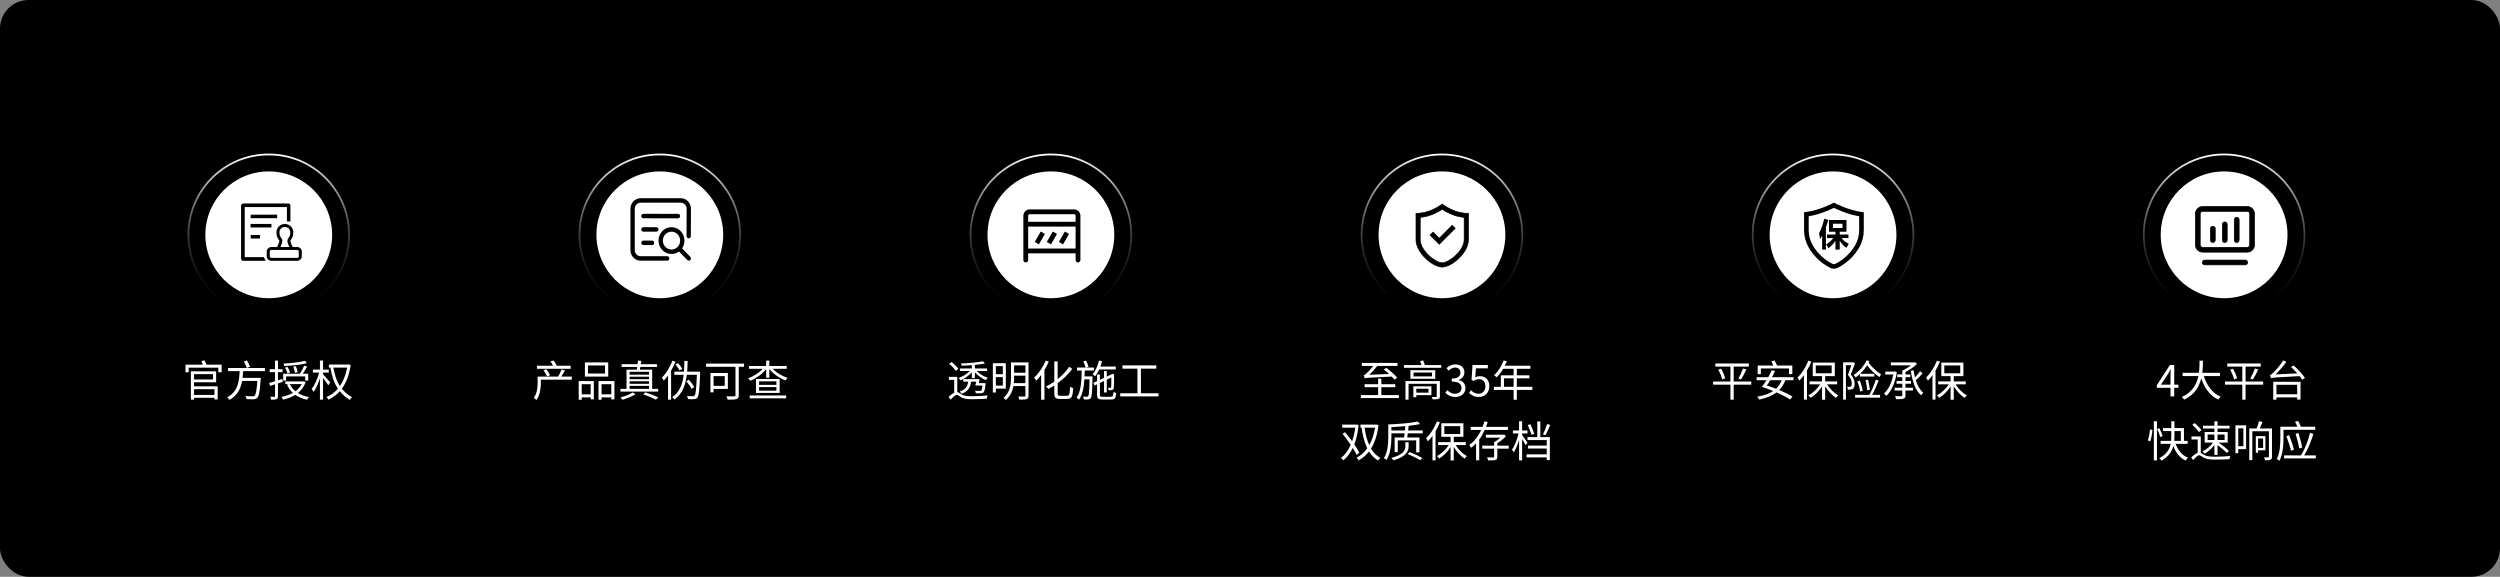 <svg width="1400" height="323" viewBox="0 0 1400 323" fill="none" xmlns="http://www.w3.org/2000/svg">
<rect x="0" y="0" width="1400" height="323" fill="#808080" stroke="none"/>
<rect width="1400" height="323" rx="16" fill="#D7000F" style="fill:#D7000F;fill:color(display-p3 0.843 0 0.059);fill-opacity:1;"/>
<path d="M120.096 217.944H108.672V221.16H120.096V217.944ZM119.28 209.52H108.672V212.496H119.28V209.52ZM108.672 214.056V216.36H121.896V223.704H120.096V222.768H108.672V223.824H106.896V207.96H121.032V214.056H108.672ZM115.584 204.216H124.104V208.464H122.256V205.896H105.648V208.464H103.896V204.216H113.568C113.352 203.568 113.064 202.8 112.752 202.2L114.528 201.792C114.936 202.536 115.344 203.496 115.584 204.216ZM148.368 207.816H136.176C136.104 209.064 136.008 210.336 135.84 211.608H146.04C146.04 211.608 146.016 212.208 145.968 212.472C145.512 219.216 145.032 221.808 144.096 222.744C143.52 223.344 142.968 223.512 142.032 223.584C141.192 223.632 139.632 223.608 138.024 223.488C137.976 222.96 137.736 222.24 137.4 221.76C139.104 221.904 140.784 221.928 141.408 221.928C141.96 221.928 142.272 221.88 142.536 221.664C143.256 221.04 143.712 218.736 144.12 213.336H135.576C134.808 217.56 133.008 221.52 128.496 223.92C128.208 223.44 127.656 222.816 127.2 222.48C133.32 219.432 133.944 213.288 134.208 207.816H127.728V206.064H138.216C137.904 205.104 137.208 203.568 136.584 202.464L138.288 201.792C138.936 202.92 139.68 204.36 140.016 205.344L138.36 206.064H148.368V207.816ZM170.784 202.056L171.888 203.376C168.648 204.264 163.44 204.744 159.192 204.984C159.144 204.576 158.928 203.976 158.76 203.616C162.912 203.352 168.048 202.848 170.784 202.056ZM166.704 208.392L165.192 208.8C165.072 207.888 164.688 206.448 164.232 205.392L165.672 205.056C166.128 206.112 166.584 207.528 166.704 208.392ZM162.456 208.584L161.016 209.112C160.8 208.272 160.2 206.904 159.6 205.896L160.968 205.44C161.616 206.4 162.24 207.72 162.456 208.584ZM160.224 210.792V213.144H158.592V209.28H168.12L167.976 209.232C168.768 208.032 169.8 206.112 170.352 204.744L172.008 205.296C171.264 206.616 170.376 208.152 169.56 209.28H172.608V213.12H170.928V210.792H160.224ZM158.352 213.816L155.664 214.728V221.76C155.664 222.768 155.424 223.224 154.848 223.512C154.272 223.8 153.384 223.872 151.848 223.848C151.8 223.416 151.56 222.696 151.344 222.192C152.376 222.216 153.312 222.216 153.576 222.192C153.864 222.192 154.008 222.12 154.008 221.76V215.232L151.224 216.144L150.768 214.44C151.656 214.176 152.784 213.84 154.008 213.48V208.392H151.008V206.736H154.008V201.936H155.664V206.736H158.232V208.392H155.664V212.952L158.136 212.184L158.352 213.816ZM168.96 215.088H162.288C163.032 216.672 164.088 218.016 165.48 219.12C166.92 218.04 168.12 216.72 168.96 215.088ZM170.112 213.504L171.168 213.96C170.256 216.552 168.768 218.544 166.824 220.104C168.576 221.16 170.664 221.904 173.04 222.336C172.656 222.72 172.2 223.392 171.96 223.872C169.392 223.32 167.208 222.408 165.384 221.112C163.32 222.408 160.944 223.248 158.448 223.8C158.304 223.344 157.944 222.624 157.632 222.24C159.912 221.808 162.12 221.112 164.04 220.032C162.624 218.76 161.52 217.2 160.704 215.4L161.736 215.088H159.792V213.576H169.8L170.112 213.504ZM184.944 214.152L183.84 215.76C183.288 214.872 181.944 213 180.912 211.68V223.824H179.16V211.848C178.224 214.824 176.904 217.752 175.584 219.504C175.368 218.976 174.888 218.208 174.528 217.752C176.208 215.736 177.888 211.968 178.704 208.656H175.2V206.976H179.16V201.912H180.912V206.976H184.104V208.656H180.912V209.64C181.68 210.408 184.368 213.456 184.944 214.152ZM194.424 205.848H186.672C187.44 210.12 188.544 213.432 190.32 216.192C192.216 213.48 193.656 210.024 194.424 205.848ZM195.264 204.048L196.368 204.408C195.576 210.048 193.824 214.416 191.424 217.68C192.888 219.504 194.736 221.04 197.136 222.504C196.68 222.84 196.128 223.44 195.864 223.968C193.56 222.48 191.736 220.896 190.272 219.096C188.448 221.184 186.288 222.744 183.936 223.824C183.72 223.368 183.216 222.672 182.832 222.336C185.184 221.376 187.368 219.816 189.192 217.656C187.104 214.536 185.88 210.768 185.016 205.848H184.176V204.12H194.952L195.264 204.048Z" fill="white" style="fill:white;fill-opacity:1;"/>
<circle cx="150.5" cy="131.5" r="35.5" fill="white" style="fill:white;fill-opacity:1;"/>
<g clip-path="url(#clip0_5003_14208)">
<path d="M145.631 133.582V131.604H140.322L140.455 132.971L140.322 133.582H145.631Z" fill="#D7000F" style="fill:#D7000F;fill:color(display-p3 0.843 0 0.059);fill-opacity:1;"/>
<path d="M147.544 143.982H137.052V115.942H160.669V123.951C161.244 123.951 162.064 124.09 162.632 124.09V115.056C162.632 114.501 162.064 113.943 161.496 113.943H136.149C135.574 113.943 135 114.501 135 115.056V144.925C135 145.49 135.571 146.054 136.139 146.054H148.826C148.255 145.347 148.188 144.537 147.76 143.979H147.544V143.982Z" fill="#D7000F" style="fill:#D7000F;fill:color(display-p3 0.843 0 0.059);fill-opacity:1;"/>
<path d="M166.264 138.317H163.91C163.282 137.122 162.641 135.628 162.641 134.861C162.641 134.575 162.738 134.436 163.027 134.061C163.541 133.387 164.245 132.46 164.245 130.026C164.245 127.493 162.13 125.431 159.527 125.431C156.924 125.431 154.809 127.493 154.809 130.026C154.809 132.463 155.546 133.43 156.034 134.071C156.313 134.436 156.413 134.575 156.413 134.861C156.413 135.628 155.772 137.119 155.144 138.317H152.109C150.602 138.317 149.373 139.406 149.373 140.744V143.63C149.373 144.968 150.602 146.057 152.109 146.057H166.261C167.768 146.057 168.996 144.968 168.996 143.63V140.744C169 139.406 167.771 138.317 166.264 138.317ZM159.53 127.088C161.194 127.088 162.548 128.406 162.548 130.03C162.548 131.879 162.087 132.507 161.679 133.061L161.655 133.094C161.323 133.533 160.948 134.027 160.948 134.864C160.948 135.9 161.552 137.351 162.024 138.321H157.053C157.518 137.348 158.112 135.897 158.112 134.864C158.112 134.027 157.737 133.529 157.395 133.081C156.96 132.517 156.509 131.929 156.509 130.03C156.509 128.406 157.863 127.088 159.53 127.088ZM167.303 143.63C167.303 144.048 166.828 144.4 166.264 144.4H152.113C151.552 144.4 151.077 144.048 151.077 143.63V140.744C151.077 140.326 151.552 139.974 152.113 139.974H166.264C166.825 139.974 167.303 140.326 167.303 140.744V143.63ZM140.322 125.395H152.006V127.373H140.322V125.395ZM155.211 120.215H140.322L140.455 120.773L140.322 122.19H155.211V120.215Z" fill="#D7000F" style="fill:#D7000F;fill:color(display-p3 0.843 0 0.059);fill-opacity:1;"/>
</g>
<circle cx="150.5" cy="131.5" r="45" stroke="url(#paint0_linear_5003_14208)" style=""/>
<path d="M319.576 204.816V206.52H300.712V204.816H309.688C309.352 204.048 308.776 203.088 308.224 202.392L309.976 201.888C310.696 202.776 311.464 203.976 311.776 204.768L311.656 204.816H319.576ZM308.008 210.096L306.376 210.816C306.016 209.88 305.152 208.44 304.36 207.36L305.896 206.736C306.712 207.744 307.6 209.16 308.008 210.096ZM320.2 210.888V212.616H302.896V214.2C302.896 217.032 302.464 221.184 300.424 224.016C300.112 223.68 299.32 222.984 298.96 222.768C300.832 220.2 301.072 216.672 301.072 214.152V210.888H312.544C313.216 209.784 314.056 208.056 314.488 206.856L316.408 207.48C315.76 208.632 315.016 209.88 314.344 210.888H320.2ZM338.8 209.184V204.648H329.272V209.184H338.8ZM340.6 202.944V210.888H327.544V202.944H340.6ZM330.784 215.136H325.768V220.824H330.784V215.136ZM324.064 223.848V213.408H332.536V223.632H330.784V222.552H325.768V223.848H324.064ZM336.88 220.824H342.328V215.136H336.88V220.824ZM335.152 213.408H344.08V223.68H342.328V222.552H336.88V223.848H335.152V213.408ZM352.576 216.096V217.776H363.448V216.096H352.576ZM363.448 208.224H352.576V209.832H363.448V208.224ZM363.448 213.504H352.576V214.944H363.448V213.504ZM363.448 212.352V210.984H352.576V212.352H363.448ZM368.584 217.776V219.288H347.44V217.776H350.848V207H356.608C356.704 206.544 356.8 206.04 356.848 205.488H348.112V203.952H357.064C357.16 203.232 357.232 202.488 357.28 201.888L359.176 202.104L358.864 203.952H367.984V205.488H358.6C358.504 206.04 358.408 206.544 358.312 207H365.224V217.776H368.584ZM354.352 219.768L355.912 220.776C354.016 221.976 351.04 223.176 348.664 223.848C348.376 223.488 347.824 222.936 347.44 222.6C349.84 221.952 352.84 220.776 354.352 219.768ZM360.232 220.848L361.336 219.696C364 220.536 366.928 221.688 368.68 222.552L367.24 223.8C365.608 222.888 362.896 221.736 360.232 220.848ZM382.096 206.592L380.512 207.408C380.08 206.496 379.12 205.104 378.256 204.072L379.744 203.376C380.632 204.336 381.64 205.704 382.096 206.592ZM376.552 202.008L378.28 202.536C377.608 204.264 376.744 205.992 375.808 207.6V223.8H374.104V210.264C373.336 211.344 372.52 212.328 371.704 213.168C371.512 212.736 371.008 211.824 370.672 211.44C373.024 209.136 375.208 205.608 376.552 202.008ZM384.808 208.128H392.104C392.104 208.128 392.08 208.8 392.08 209.016C391.72 218.304 391.408 221.568 390.568 222.624C390.064 223.248 389.56 223.44 388.768 223.512C388 223.608 386.656 223.56 385.288 223.488C385.216 222.96 385.024 222.24 384.712 221.76C386.152 221.88 387.472 221.88 388 221.88C388.432 221.88 388.72 221.832 388.96 221.52C389.608 220.824 389.944 217.824 390.256 209.88H384.616C384.016 215.04 382.36 220.416 377.752 223.704C377.464 223.272 376.864 222.744 376.408 222.456C380.704 219.552 382.288 214.656 382.864 209.88H377.608V208.128H383.032C383.224 205.968 383.224 203.904 383.248 202.128H385.048C385.024 203.952 385 205.992 384.808 208.128ZM388.792 216.792L387.232 217.704C386.704 216.552 385.456 214.776 384.352 213.48L385.792 212.664C386.92 213.936 388.216 215.688 388.792 216.792ZM405.856 210.624H399.592V216.096H405.856V210.624ZM407.608 217.8H399.592V219.72H397.864V208.896H407.608V217.8ZM416.656 203.616V205.392H413.704V221.28C413.704 222.576 413.392 223.2 412.48 223.464C411.52 223.8 409.864 223.8 407.512 223.8C407.392 223.296 407.032 222.408 406.744 221.904C408.664 222 410.632 221.976 411.184 221.952C411.712 221.928 411.88 221.76 411.88 221.256V205.392H395.416V203.616H416.656ZM419.848 223.08V221.472H440.248V223.08H419.848ZM434.776 215.52V213.528H425.104V215.52H434.776ZM434.776 218.76V216.768H425.104V218.76H434.776ZM423.352 212.256H436.6V220.032H423.352V212.256ZM440.584 206.544H432.712C434.8 208.704 438.016 210.672 441.04 211.608C440.656 211.92 440.128 212.616 439.864 213.048C436.552 211.824 433.024 209.376 430.816 206.64V211.536H429.064V206.664C426.904 209.472 423.352 211.944 420.112 213.24C419.824 212.832 419.296 212.16 418.936 211.824C421.864 210.816 425.08 208.8 427.12 206.544H419.44V204.96H429.064V201.936H430.816V204.96H440.584V206.544Z" fill="white" style="fill:white;fill-opacity:1;"/>
<circle cx="369.5" cy="131.5" r="45" stroke="url(#paint1_linear_5003_14208)" style=""/>
<circle cx="369.5" cy="131.5" r="35.5" fill="white" style="fill:white;fill-opacity:1;"/>
<path d="M373.62 143.478H358.752C357.881 143.478 357.045 143.123 356.428 142.485C355.814 141.85 355.467 140.986 355.469 140.088V116.887C355.469 115.987 355.814 115.125 356.428 114.488C357.045 113.852 357.881 113.492 358.752 113.492H381.226C382.096 113.492 382.933 113.85 383.549 114.488C384.17 115.127 384.508 115.979 384.508 116.885L384.458 132.229V132.234C384.455 132.557 384.581 132.869 384.807 133.101C385.033 133.333 385.341 133.466 385.665 133.472C386.33 133.472 386.872 132.922 386.88 132.238L386.929 116.891V116.887C386.929 115.324 386.33 113.827 385.26 112.722C384.738 112.179 384.111 111.746 383.418 111.45C382.725 111.155 381.98 111.001 381.226 111H358.752C357.24 111 355.787 111.618 354.717 112.724C353.642 113.843 353.045 115.337 353.051 116.889V140.088C353.049 141.649 353.648 143.148 354.717 144.251C355.787 145.357 357.237 145.977 358.752 145.975H373.617C373.779 145.973 373.939 145.939 374.087 145.875C374.236 145.811 374.37 145.718 374.482 145.602C374.595 145.486 374.684 145.349 374.743 145.198C374.802 145.048 374.831 144.887 374.829 144.726C374.831 144.564 374.802 144.404 374.743 144.254C374.683 144.104 374.595 143.967 374.482 143.852C374.37 143.736 374.236 143.643 374.088 143.579C373.94 143.515 373.781 143.481 373.62 143.478Z" fill="#D7000F" style="fill:#D7000F;fill:color(display-p3 0.843 0 0.059);fill-opacity:1;"/>
<path d="M386.578 143.845L381.962 139.08C384.151 135.902 383.618 131.52 380.731 129C379.355 127.787 377.562 127.154 375.729 127.233C373.896 127.312 372.164 128.097 370.897 129.424C368.225 132.183 368.047 136.596 370.486 139.576C372.928 142.555 377.172 143.106 380.251 140.846L384.867 145.611C385.339 146.098 386.106 146.098 386.578 145.611C386.806 145.374 386.933 145.057 386.933 144.728C386.933 144.399 386.806 144.083 386.578 143.845ZM376.043 139.737C373.735 139.737 371.744 138.051 371.295 135.713C370.844 133.373 372.057 131.033 374.192 130.121C376.325 129.208 378.787 129.979 380.069 131.961C380.692 132.927 380.971 134.076 380.862 135.22C380.753 136.365 380.262 137.44 379.467 138.271C379.025 138.734 378.493 139.102 377.905 139.354C377.316 139.605 376.683 139.735 376.043 139.735V139.737ZM379.675 122.254C380.342 122.254 380.882 121.692 380.882 121.004C380.887 120.678 380.764 120.363 380.537 120.128C380.311 119.893 380.001 119.757 379.675 119.75L360.311 119.744C359.985 119.75 359.675 119.884 359.448 120.119C359.221 120.353 359.097 120.668 359.102 120.994C359.102 121.684 359.642 122.247 360.309 122.247L379.673 122.254H379.675ZM367.572 129.742C367.787 129.74 367.997 129.682 368.182 129.572C368.366 129.462 368.517 129.305 368.621 129.117C368.727 128.926 368.782 128.711 368.782 128.493C368.782 128.275 368.727 128.06 368.621 127.87C368.517 127.681 368.366 127.524 368.182 127.414C367.997 127.305 367.787 127.246 367.572 127.245H360.313C360.152 127.248 359.993 127.282 359.845 127.346C359.697 127.411 359.563 127.503 359.451 127.62C359.339 127.736 359.25 127.872 359.191 128.023C359.132 128.173 359.103 128.333 359.106 128.494C359.101 128.819 359.226 129.133 359.452 129.366C359.678 129.6 359.988 129.734 360.313 129.739L367.572 129.742ZM360.313 134.733C360.152 134.736 359.993 134.77 359.845 134.834C359.697 134.899 359.563 134.991 359.451 135.108C359.339 135.224 359.25 135.36 359.191 135.511C359.132 135.661 359.103 135.821 359.106 135.982C359.106 136.67 359.646 137.23 360.313 137.23H365.154C365.369 137.231 365.581 137.174 365.767 137.065C365.953 136.956 366.106 136.8 366.211 136.611C366.318 136.419 366.375 136.203 366.375 135.983C366.375 135.763 366.318 135.547 366.211 135.355C366.106 135.167 365.952 135.01 365.766 134.901C365.58 134.792 365.368 134.735 365.152 134.737L360.313 134.733Z" fill="#D7000F" style="fill:#D7000F;fill:color(display-p3 0.843 0 0.059);fill-opacity:1;"/>
<path d="M544.232 211.752V208.512C542.552 210.384 540.128 212.088 537.896 212.976C537.68 212.568 537.2 211.968 536.84 211.68C539.048 210.936 541.52 209.4 543.104 207.744H537.536V206.328H544.232V204.48C542.312 204.648 540.344 204.768 538.544 204.816C538.496 204.456 538.304 203.88 538.136 203.544C542.432 203.376 547.64 202.944 550.448 202.32L551.6 203.52C550.04 203.856 548.048 204.144 545.936 204.336V206.328H552.752V207.744H546.968C548.48 209.4 550.928 210.84 553.16 211.56C552.8 211.848 552.344 212.448 552.104 212.88C549.896 211.992 547.544 210.336 545.936 208.464V211.752H544.232ZM548.096 214.536H551.936C551.936 214.536 551.912 214.992 551.888 215.208C551.6 218.016 551.336 219.216 550.784 219.696C550.424 220.08 549.968 220.2 549.344 220.224C548.744 220.272 547.616 220.272 546.464 220.2C546.416 219.768 546.248 219.192 546.008 218.808C547.16 218.904 548.288 218.928 548.648 218.928C549.08 218.928 549.296 218.904 549.464 218.736C549.752 218.448 549.992 217.656 550.184 215.88H546.152C546.368 215.256 546.56 214.512 546.752 213.72H543.848C543.368 216.936 542.144 219.264 538.424 220.536C538.232 220.128 537.8 219.528 537.464 219.216C540.704 218.184 541.76 216.312 542.216 213.72H539.432V212.328H548.6C548.456 213.048 548.264 213.816 548.096 214.536ZM536.696 206.592L535.232 207.696C534.536 206.544 532.928 204.864 531.512 203.712L532.88 202.752C534.296 203.856 535.952 205.44 536.696 206.592ZM536.072 211.056V219.528C536.72 219.624 537.272 220.2 538.4 220.848C539.888 221.736 541.856 221.88 544.4 221.88C547.136 221.88 550.736 221.712 553.112 221.448C552.896 221.928 552.608 222.792 552.584 223.296C550.736 223.416 546.704 223.56 544.376 223.56C541.592 223.56 539.648 223.296 538.064 222.384C537.128 221.808 536.408 221.136 535.88 221.136C534.992 221.136 533.696 222.336 532.352 223.824L531.176 222.312C532.232 221.304 533.336 220.44 534.344 219.96V212.736H531.392V211.056H536.072ZM561.584 205.032H557.672V209.568H561.584V205.032ZM557.672 215.952H561.584V211.2H557.672V215.952ZM563.264 217.608H557.672V219.816H555.992V203.4H563.264V217.608ZM567.752 214.56H574.232V210.36H567.896V211.44C567.896 212.424 567.872 213.48 567.752 214.56ZM574.232 204.624H567.896V208.728H574.232V204.624ZM575.984 202.944V221.496C575.984 222.624 575.72 223.152 574.976 223.464C574.184 223.752 572.864 223.8 570.824 223.8C570.752 223.296 570.464 222.528 570.2 222.048C571.712 222.096 573.224 222.072 573.656 222.072C574.064 222.048 574.232 221.904 574.232 221.496V216.192H567.512C567.008 219.024 565.808 221.88 563.24 223.968C563 223.632 562.304 223.008 561.92 222.792C565.736 219.672 566.144 215.136 566.144 211.44V202.944H575.984ZM585.56 201.936L587.312 202.488C586.64 204.12 585.8 205.728 584.888 207.216V223.848H583.04V210C582.152 211.176 581.24 212.256 580.28 213.144C580.064 212.76 579.464 211.824 579.104 211.44C581.648 209.16 584.096 205.608 585.56 201.936ZM593.672 221.64H597.608C598.88 221.64 599.048 220.608 599.24 216.528C599.72 216.888 600.464 217.272 600.992 217.392C600.752 221.856 600.224 223.392 597.704 223.392H593.48C591.08 223.392 590.408 222.672 590.408 220.008V215.88C589.304 216.6 588.176 217.248 587.072 217.8C586.784 217.44 586.208 216.816 585.752 216.456C587.288 215.712 588.872 214.776 590.408 213.72V202.368H592.28V212.304C594.776 210.312 597.056 207.96 598.712 205.392L600.464 206.544C598.28 209.592 595.352 212.352 592.28 214.584V220.056C592.28 221.376 592.52 221.64 593.672 221.64ZM607.352 210.792H611.816C611.816 210.792 611.816 211.344 611.792 211.608C611.624 219.432 611.456 222.096 610.856 222.912C610.472 223.44 610.064 223.608 609.44 223.68C608.888 223.752 607.904 223.752 606.92 223.68C606.896 223.176 606.728 222.504 606.488 222.072C607.448 222.144 608.312 222.168 608.696 222.168C609.032 222.168 609.224 222.096 609.416 221.856C609.8 221.304 609.992 219 610.136 212.424H607.256C606.968 216.984 606.248 221.112 604.208 223.848C603.92 223.44 603.344 222.936 602.864 222.672C605.36 219.36 605.648 213.408 605.744 207.504H603.128V205.824H607.952C607.736 204.888 607.184 203.472 606.632 202.416L608.168 201.96C608.744 203.04 609.32 204.432 609.584 205.344L608.096 205.824H612.584V207.504H607.448C607.424 208.608 607.4 209.712 607.352 210.792ZM624.824 206.904H615.56C614.888 208.392 614.096 209.712 613.208 210.768C612.92 210.456 612.272 209.832 611.84 209.544C613.52 207.72 614.768 204.864 615.416 201.912L617.12 202.272C616.88 203.304 616.568 204.312 616.232 205.272H624.824V206.904ZM617.48 222.192H622.184C623.24 222.192 623.432 221.736 623.552 219.456C623.936 219.696 624.584 219.984 625.064 220.08C624.848 222.936 624.32 223.728 622.28 223.728H617.384C615.008 223.728 614.36 223.176 614.36 221.064V215.208L612.944 215.856L612.296 214.416L614.36 213.456V209.688H615.944V212.688L618.248 211.608V207.792H619.784V210.888L622.424 209.664L622.544 209.544L622.856 209.304L623.96 209.736L623.888 210.024C623.888 213.432 623.84 216.432 623.744 217.104C623.672 217.872 623.288 218.256 622.664 218.4C622.136 218.544 621.416 218.568 620.864 218.544C620.816 218.112 620.672 217.536 620.48 217.152C620.936 217.2 621.536 217.176 621.728 217.176C622.016 217.176 622.16 217.128 622.232 216.72C622.304 216.384 622.352 214.248 622.352 211.416L619.784 212.616V219.792H618.248V213.36L615.944 214.464V221.088C615.944 222 616.184 222.192 617.48 222.192ZM638.912 220.224H648.728V222H627.32V220.224H636.968V206.448H628.568V204.624H647.528V206.448H638.912V220.224Z" fill="white" style="fill:white;fill-opacity:1;"/>
<circle cx="588.5" cy="131.5" r="45" stroke="url(#paint2_linear_5003_14208)" style=""/>
<circle cx="588.5" cy="131.5" r="35.5" fill="white" style="fill:white;fill-opacity:1;"/>
<path d="M601.435 117.25C602.334 117.25 603.2 117.585 603.864 118.191C604.528 118.797 604.941 119.63 605.022 120.525L605.036 120.851V145.607C605.036 145.946 604.909 146.273 604.679 146.522C604.449 146.772 604.134 146.926 603.796 146.954C603.458 146.981 603.122 146.881 602.855 146.672C602.588 146.464 602.408 146.162 602.353 145.827L602.335 145.607V141.88H575.779V145.609C575.779 145.948 575.652 146.275 575.422 146.525C575.192 146.774 574.877 146.928 574.539 146.956C574.201 146.984 573.865 146.883 573.598 146.675C573.33 146.466 573.151 146.164 573.096 145.83L573.078 145.609V120.853C573.078 119.954 573.414 119.088 574.019 118.424C574.625 117.76 575.458 117.347 576.353 117.266L576.679 117.25H601.435ZM602.335 126.898H575.779V139.177H602.335V126.898ZM582.819 129.653L585.159 131.003L581.783 136.85L579.443 135.5L582.819 129.653ZM589.57 129.653L591.911 131.003L588.535 136.85L586.194 135.5L589.57 129.653ZM596.322 129.653L598.662 131.003L595.287 136.85L592.946 135.5L596.322 129.653ZM601.433 119.953H576.677C576.47 119.953 576.269 120.024 576.108 120.155C575.947 120.286 575.836 120.468 575.795 120.671L575.777 120.851V124.197H602.333V120.851C602.333 120.644 602.262 120.443 602.131 120.282C602 120.121 601.818 120.011 601.615 119.969L601.435 119.951L601.433 119.953Z" fill="#D7000F" style="fill:#D7000F;fill:color(display-p3 0.843 0 0.059);fill-opacity:1;"/>
<path d="M782.432 211.536L780.92 212.616C780.536 212.112 780.008 211.512 779.384 210.888C766.448 211.512 765.152 211.56 764.264 211.872C764.168 211.464 763.904 210.576 763.688 210.096C764.144 210.024 764.696 209.616 765.344 208.992C765.944 208.488 767.576 206.832 768.944 204.936H762.608V203.256H782.6V204.936H771.272C769.856 206.784 768.32 208.512 766.808 209.88L777.896 209.424C776.912 208.536 775.88 207.648 774.92 206.904L776.336 205.992C778.496 207.6 781.16 209.928 782.432 211.536ZM773.552 221.232H783.368V222.912H762.08V221.232H771.752V216.816H764.168V215.16H771.752V212.04H773.552V215.16H781.352V216.816H773.552V221.232ZM799.976 217.68H793.136V219.912H799.976V217.68ZM801.584 216.336V221.256H793.136V222.432H791.48V216.336H801.584ZM806.336 213.408V221.952C806.336 222.816 806.12 223.176 805.472 223.416C804.848 223.632 803.816 223.656 802.304 223.632C802.208 223.224 801.944 222.672 801.728 222.312C802.76 222.36 803.864 222.336 804.152 222.336C804.464 222.312 804.56 222.24 804.56 221.952V214.92H788.792V223.824H787.064V213.408H806.336ZM801.92 210.792V208.632H791.576V210.792H801.92ZM789.824 207.312H803.744V212.112H789.824V207.312ZM797.96 204.432H807.104V205.968H786.2V204.432H796.016C795.8 203.736 795.512 202.92 795.272 202.248L797 201.84C797.336 202.656 797.696 203.664 797.96 204.432ZM815.023 222.312C812.264 222.312 810.536 221.16 809.384 219.912L810.488 218.472C811.52 219.552 812.864 220.488 814.855 220.488C816.944 220.488 818.432 219.24 818.432 217.224C818.432 215.112 817.016 213.696 812.96 213.696V212.016C816.584 212.016 817.832 210.552 817.832 208.656C817.832 206.952 816.68 205.872 814.855 205.824C813.44 205.872 812.192 206.592 811.208 207.576L810.032 206.184C811.352 204.96 812.912 204.072 814.952 204.072C817.904 204.072 820.064 205.656 820.064 208.488C820.064 210.624 818.792 212.04 816.92 212.736V212.832C819.008 213.312 820.664 214.896 820.664 217.296C820.664 220.44 818.144 222.312 815.023 222.312ZM828.264 222.312C825.528 222.312 823.848 221.16 822.672 219.984L823.752 218.544C824.76 219.552 826.032 220.488 828.072 220.488C830.136 220.488 831.816 218.904 831.816 216.336C831.816 213.816 830.376 212.328 828.168 212.328C826.992 212.328 826.248 212.688 825.24 213.36L824.064 212.64L824.616 204.408H833.184V206.28H826.536L826.104 211.368C826.872 210.936 827.664 210.672 828.72 210.672C831.648 210.672 834.024 212.4 834.024 216.264C834.024 220.128 831.24 222.312 828.264 222.312ZM842.249 216.624H847.625V211.872H842.249V216.624ZM858.113 216.624V218.352H849.424V223.848H847.625V218.352H836.537V216.624H840.473V210.192H847.625V206.544H841.793C840.713 208.392 839.441 210.024 838.145 211.272C837.809 210.984 837.065 210.384 836.609 210.144C838.865 208.176 840.881 205.08 842.009 201.864L843.809 202.296C843.473 203.136 843.089 204 842.705 204.816H857.009V206.544H849.424V210.192H856.457V211.872H849.424V216.624H858.113ZM761.232 253.528L759.72 254.728C759.24 253.624 758.472 252.28 757.56 250.84C756.144 253.84 754.32 256.168 752.232 257.824C751.944 257.416 751.392 256.72 750.936 256.432C753.096 254.848 754.992 252.328 756.384 249.064C754.992 246.976 753.384 244.792 751.848 242.992L753.168 242.008C754.488 243.568 755.88 245.32 757.176 247.096C757.968 244.816 758.568 242.296 758.952 239.488H751.632V237.784H759.408L759.696 237.712L760.824 238.024C760.416 242.248 759.6 245.848 758.424 248.848C759.6 250.576 760.608 252.208 761.232 253.528ZM770.04 239.488H764.16C764.664 243.16 765.504 246.496 766.776 249.28C768.288 246.616 769.416 243.352 770.04 239.488ZM770.832 237.712L771.984 238.048C771.312 243.568 769.848 247.888 767.76 251.2C769.08 253.432 770.808 255.232 772.992 256.408C772.56 256.744 772.008 257.44 771.72 257.896C769.632 256.648 767.952 254.944 766.632 252.832C765 254.968 763.056 256.6 760.848 257.824C760.608 257.368 760.08 256.648 759.648 256.312C761.952 255.184 763.992 253.408 765.648 251.032C764.112 247.84 763.128 243.928 762.432 239.488H761.856V237.784H770.52L770.832 237.712ZM788.832 247.624V249.784C788.832 252.232 787.992 255.568 780.336 257.8C780.072 257.44 779.568 256.768 779.136 256.432C786.504 254.512 787.008 251.728 787.008 249.736V247.624H788.832ZM788.232 254.272L789.48 253.192C791.856 254.104 794.856 255.52 796.536 256.48L795.288 257.68C793.632 256.648 790.632 255.184 788.232 254.272ZM779.184 241.048H786.768C786.864 240.232 786.912 239.416 786.96 238.648C784.368 238.888 781.68 239.08 779.184 239.176V241.048ZM788.568 241.048H796.704V242.656H788.376C788.28 243.496 788.16 244.312 788.04 244.984H794.88V253.288H793.056V246.64H782.76V253.192H781.008V244.984H786.312C786.408 244.312 786.504 243.496 786.624 242.656H779.184V244.36C779.184 248.224 778.848 253.792 776.496 257.56C776.16 257.272 775.392 256.792 774.96 256.624C777.216 253.072 777.432 248.008 777.432 244.36V237.688C783.168 237.472 790.152 236.92 793.872 236.056L795.288 237.472C793.488 237.88 791.256 238.216 788.832 238.456C788.76 239.296 788.664 240.16 788.568 241.048ZM804.672 235.984L806.352 236.488C805.656 238.216 804.84 239.92 803.904 241.48V257.776H802.2V244.096C801.384 245.248 800.496 246.28 799.632 247.168C799.44 246.784 798.936 245.848 798.624 245.44C801 243.16 803.304 239.608 804.672 235.984ZM808.824 238.648V243.04H817.728V238.648H808.824ZM820.824 249.232H815.136C816.72 251.752 819.144 254.176 821.448 255.424C821.064 255.736 820.488 256.384 820.176 256.84C818.016 255.448 815.712 252.952 814.104 250.336V257.848H812.328V250.408C810.648 253.048 808.248 255.448 805.92 256.792C805.608 256.36 805.08 255.712 804.672 255.376C807.144 254.152 809.688 251.776 811.296 249.232H805.368V247.6H812.328V244.624H807.144V237.04H819.504V244.624H814.104V247.6H820.824V249.232ZM844.44 240.76H831.456C830.616 242.68 829.584 244.504 828.36 246.184V257.8H826.608V248.272C825.744 249.184 824.808 250.048 823.752 250.768C823.56 250.336 823.128 249.568 822.84 249.16C825.768 247.12 827.952 244.072 829.512 240.76H823.608V239.032H830.232C830.64 238 831 236.944 831.288 235.912L833.112 236.344C832.824 237.256 832.536 238.144 832.176 239.032H844.44V240.76ZM844.896 249.592V251.272H838.488V255.712C838.488 256.768 838.272 257.272 837.48 257.56C836.688 257.824 835.368 257.824 833.328 257.824C833.232 257.32 832.992 256.648 832.752 256.12C834.336 256.192 835.776 256.192 836.184 256.144C836.616 256.12 836.712 256.024 836.712 255.688V251.272H830.088V249.592H836.712V247.624C837.888 247 839.184 246.016 840.24 245.08H832.104V243.448H841.872L842.232 243.328L843.384 244.24C842.088 245.656 840.24 247.12 838.488 248.2V249.592H844.896ZM866.376 237.472L868.128 237.976C867.312 239.896 866.28 242.224 865.464 243.688L864.024 243.232C864.84 241.744 865.848 239.248 866.376 237.472ZM859.224 242.92L857.664 243.52C857.256 242.056 856.32 239.752 855.528 238.048L856.992 237.52C857.808 239.248 858.768 241.48 859.224 242.92ZM855.432 247.936L854.352 249.28C853.968 248.512 853.104 247.024 852.384 245.824V257.824H850.68V246.376C849.888 249.088 848.784 251.752 847.656 253.36C847.44 252.88 847.008 252.184 846.696 251.776C848.184 249.784 849.672 245.992 850.368 242.728H847.224V241.048H850.68V235.912H852.384V241.048H855.384V242.728H852.384V243.688C853.08 244.552 855.024 247.264 855.432 247.936ZM862.584 236.008V244.744H867.912V257.632H866.16V256.144H854.88V254.416H866.16V251.176H855.72V249.544H866.16V246.448H855.408V244.744H860.88V236.008H862.584Z" fill="white" style="fill:white;fill-opacity:1;"/>
<circle cx="807.5" cy="131.5" r="45" stroke="url(#paint3_linear_5003_14208)" style=""/>
<circle cx="807.5" cy="131.5" r="35.5" fill="white" style="fill:white;fill-opacity:1;"/>
<path d="M814.204 117.958L814.203 117.958C810.936 116.636 808.767 115.14 808.354 114.845L807.716 114.376L807.592 114.284L807.472 114.382L806.895 114.852C806.426 115.183 804.27 116.65 801.055 117.958C799.065 118.766 796.66 119.294 794.284 119.444L793.157 119.496L792.966 119.504V119.696V134.269C792.966 137.599 794.96 141.391 798.39 144.686L798.39 144.686C799.935 146.16 801.609 147.374 803.211 148.221C804.809 149.067 806.351 149.554 807.628 149.554C808.907 149.554 810.45 149.067 812.049 148.221C813.652 147.374 815.326 146.16 816.871 144.687L816.733 144.542L816.871 144.687C820.301 141.416 822.295 137.623 822.295 134.269V119.652V119.452H822.095H821.078C820.921 119.448 817.612 119.353 814.204 117.958ZM801.939 120.134L801.939 120.134C804.606 119.049 806.613 117.849 807.627 117.191C808.662 117.869 810.639 119.049 813.318 120.134C815.979 121.223 818.539 121.601 819.946 121.731V134.269C819.946 136.94 818.255 140.122 815.25 142.987C813.942 144.234 812.498 145.292 811.146 146.037C809.787 146.785 808.543 147.206 807.628 147.206C806.715 147.206 805.472 146.785 804.114 146.037C802.763 145.293 801.32 144.235 800.014 142.989C797.007 140.101 795.315 136.919 795.315 134.269V121.717C797.643 121.487 799.965 120.935 801.939 120.134Z" fill="#D7000F" stroke="#D7000F" style="fill:#D7000F;fill:color(display-p3 0.843 0 0.059);fill-opacity:1;stroke:#D7000F;stroke:color(display-p3 0.843 0 0.059);stroke-opacity:1;" stroke-width="0.4"/>
<path d="M805.967 133.459L802.64 130.133L802.499 129.992L802.358 130.133L800.98 131.511L800.838 131.653L800.98 131.794L805.826 136.641L805.967 136.782L806.109 136.641L814.758 127.988L814.899 127.847L814.758 127.705L813.38 126.327L813.238 126.186L813.097 126.327L805.967 133.459Z" fill="#D7000F" stroke="#D7000F" style="fill:#D7000F;fill:color(display-p3 0.843 0 0.059);fill-opacity:1;stroke:#D7000F;stroke:color(display-p3 0.843 0 0.059);stroke-opacity:1;" stroke-width="0.4"/>
<path d="M980.704 213.672V215.424H970.864V223.824H969.04V215.424H959.344V213.672H969.04V205.296H960.592V203.544H979.36V205.296H970.864V213.672H980.704ZM962.272 206.952L963.832 206.472C964.816 208.2 965.8 210.456 966.112 211.872L964.432 212.448C964.096 211.032 963.184 208.704 962.272 206.952ZM974.992 212.52L973.48 212.016C974.368 210.528 975.472 208.08 976.072 206.352L977.944 206.88C977.08 208.8 975.928 211.08 974.992 212.52ZM986.08 206.352V209.496H984.304V204.696H993.088C992.752 203.952 992.32 203.04 991.96 202.32L993.784 201.888C994.264 202.776 994.816 203.88 995.176 204.696H1003.7V209.496H1001.85V206.352H986.08ZM997.744 212.928H991.336C990.688 213.984 990.04 214.992 989.44 215.856C991.096 216.384 992.872 217.032 994.6 217.704C995.944 216.432 997.024 214.848 997.744 212.928ZM1004.34 212.928H999.784C998.944 215.16 997.792 216.96 996.352 218.4C999.304 219.648 1002.02 220.968 1003.84 222.144L1002.38 223.68C1000.62 222.48 997.864 221.064 994.84 219.744C992.296 221.712 989.08 222.912 985.168 223.776C984.976 223.32 984.424 222.552 984.04 222.144C987.664 221.52 990.664 220.536 992.992 218.952C990.832 218.088 988.648 217.272 986.656 216.648L986.68 216.624C987.472 215.616 988.36 214.32 989.224 212.928H983.704V211.224H990.232C990.952 209.904 991.648 208.56 992.128 207.36L994.048 207.768C993.568 208.848 992.968 210.048 992.32 211.224H1004.34V212.928ZM1012.67 201.984L1014.35 202.488C1013.66 204.216 1012.84 205.92 1011.9 207.48V223.776H1010.2V210.096C1009.38 211.248 1008.5 212.28 1007.63 213.168C1007.44 212.784 1006.94 211.848 1006.62 211.44C1009 209.16 1011.3 205.608 1012.67 201.984ZM1016.82 204.648V209.04H1025.73V204.648H1016.82ZM1028.82 215.232H1023.14C1024.72 217.752 1027.14 220.176 1029.45 221.424C1029.06 221.736 1028.49 222.384 1028.18 222.84C1026.02 221.448 1023.71 218.952 1022.1 216.336V223.848H1020.33V216.408C1018.65 219.048 1016.25 221.448 1013.92 222.792C1013.61 222.36 1013.08 221.712 1012.67 221.376C1015.14 220.152 1017.69 217.776 1019.3 215.232H1013.37V213.6H1020.33V210.624H1015.14V203.04H1027.5V210.624H1022.1V213.6H1028.82V215.232ZM1041.54 210.864V209.448C1040.75 210.144 1039.96 210.816 1039.14 211.392C1038.95 211.032 1038.4 210.264 1038.06 209.952C1041.02 208.08 1043.78 205.104 1045.31 201.744L1046.87 202.296C1046.73 202.584 1046.58 202.872 1046.44 203.136C1048.05 205.464 1050.98 208.128 1053.42 209.616C1053.06 210.024 1052.68 210.72 1052.49 211.2C1050.11 209.592 1047.4 207 1045.6 204.576C1044.47 206.328 1043.1 207.96 1041.64 209.328H1049.61V210.864H1041.54ZM1047.11 218.304L1045.65 218.544C1045.53 216.984 1045.1 214.632 1044.69 212.808L1046.1 212.616C1046.54 214.44 1046.99 216.744 1047.11 218.304ZM1040.15 213.48L1041.54 213.12C1042.24 214.92 1042.91 217.296 1043.15 218.832L1041.66 219.24C1041.5 217.656 1040.82 215.304 1040.15 213.48ZM1037.68 202.8L1038.83 203.496C1038.14 205.464 1037.25 207.792 1036.46 209.712C1038.18 211.68 1038.59 213.432 1038.59 214.896C1038.59 216.192 1038.33 217.224 1037.66 217.704C1037.32 217.944 1036.89 218.088 1036.41 218.16C1035.93 218.208 1035.35 218.208 1034.82 218.184C1034.8 217.728 1034.63 217.056 1034.37 216.6C1034.92 216.648 1035.35 216.648 1035.76 216.624C1036.05 216.624 1036.31 216.552 1036.48 216.408C1036.86 216.144 1036.98 215.496 1036.98 214.752C1036.98 213.456 1036.55 211.8 1034.85 209.904C1035.52 208.176 1036.24 206.112 1036.74 204.504H1033.72V223.776H1032.14V202.896H1037.39L1037.68 202.8ZM1050.5 212.616L1052.08 213.048C1051.05 215.616 1049.63 218.856 1048.38 221.112H1052.85V222.696H1038.86V221.112H1046.87C1048.14 218.832 1049.68 215.184 1050.5 212.616ZM1061.13 208.008L1062.23 208.44C1061.3 214.488 1059.09 219.192 1056.38 221.688C1056.06 221.304 1055.39 220.632 1055.01 220.368C1057.46 218.256 1059.35 214.44 1060.24 209.712H1055.75V208.08H1060.79L1061.13 208.008ZM1067.06 214.896V217.128H1071.26V218.688H1067.06V221.352C1067.06 222.456 1066.79 222.936 1066 223.248C1065.23 223.536 1063.89 223.56 1061.85 223.56C1061.75 223.056 1061.46 222.336 1061.2 221.832C1062.81 221.88 1064.3 221.88 1064.7 221.88C1065.16 221.856 1065.28 221.712 1065.28 221.352V218.688H1060.98V217.128H1065.28V214.896H1062.06V213.36H1065.28V211.248H1062.47V209.688H1065.28V207.528C1066.94 206.808 1068.78 205.68 1070.13 204.576H1058.87V202.944H1071.95L1072.34 202.848L1073.56 203.736C1071.9 205.44 1069.46 207.168 1067.06 208.296V209.688H1069.79V211.248H1067.06V213.36H1070.18V214.896H1067.06ZM1075.22 207.888L1076.63 209.064C1075.53 210.384 1074.06 211.92 1072.86 213C1073.82 216 1075.22 218.472 1077.09 219.936C1076.68 220.272 1076.1 220.92 1075.82 221.376C1072.6 218.664 1070.94 213.528 1070.01 207.6L1071.59 207.336C1071.81 208.728 1072.07 210.096 1072.38 211.392C1073.42 210.288 1074.52 208.968 1075.22 207.888ZM1084.67 201.984L1086.35 202.488C1085.66 204.216 1084.84 205.92 1083.9 207.48V223.776H1082.2V210.096C1081.38 211.248 1080.5 212.28 1079.63 213.168C1079.44 212.784 1078.94 211.848 1078.62 211.44C1081 209.16 1083.3 205.608 1084.67 201.984ZM1088.82 204.648V209.04H1097.73V204.648H1088.82ZM1100.82 215.232H1095.14C1096.72 217.752 1099.14 220.176 1101.45 221.424C1101.06 221.736 1100.49 222.384 1100.18 222.84C1098.02 221.448 1095.71 218.952 1094.1 216.336V223.848H1092.33V216.408C1090.65 219.048 1088.25 221.448 1085.92 222.792C1085.61 222.36 1085.08 221.712 1084.67 221.376C1087.14 220.152 1089.69 217.776 1091.3 215.232H1085.37V213.6H1092.33V210.624H1087.14V203.04H1099.5V210.624H1094.1V213.6H1100.82V215.232Z" fill="white" style="fill:white;fill-opacity:1;"/>
<circle cx="1026.5" cy="131.5" r="45" stroke="url(#paint4_linear_5003_14208)" style=""/>
<circle cx="1026.5" cy="131.5" r="35.5" fill="white" style="fill:white;fill-opacity:1;"/>
<path d="M1042.59 118.7C1035.21 117.797 1027.69 113.833 1027.61 113.794L1027 113.471L1026.39 113.794C1026.32 113.833 1018.79 117.797 1011.42 118.7L1010.28 118.84V128.906C1010.28 132.316 1011.17 135.659 1012.85 138.573C1014.82 141.991 1018.51 146.751 1024.93 150.015C1025.58 150.344 1026.29 150.509 1027 150.509C1027.71 150.509 1028.43 150.344 1029.07 150.015C1035.5 146.751 1039.19 141.991 1041.16 138.575C1042.84 135.659 1043.72 132.317 1043.72 128.906V118.84L1042.59 118.7ZM1041.13 128.906C1041.13 131.864 1040.37 134.761 1038.91 137.282C1037.12 140.396 1033.76 144.731 1027.9 147.708C1027.34 147.992 1026.67 147.994 1026.1 147.708C1020.25 144.731 1016.88 140.396 1015.09 137.282C1013.64 134.761 1012.87 131.864 1012.87 128.906V121.109C1019.16 120.109 1025.11 117.33 1027 116.39C1028.89 117.33 1034.85 120.109 1041.13 121.109V128.906H1041.13Z" fill="#D7000F" style="fill:#D7000F;fill:color(display-p3 0.843 0 0.059);fill-opacity:1;"/>
<path d="M1021.59 122.459C1020.82 125.755 1019.85 128.462 1018.67 130.579C1018.92 131.666 1019.1 132.776 1019.23 133.911C1019.63 133.297 1020.02 132.654 1020.4 131.983V139.787H1022.51V127.351C1023 126.036 1023.44 124.64 1023.83 123.16L1021.59 122.459Z" fill="#D7000F" style="fill:#D7000F;fill:color(display-p3 0.843 0 0.059);fill-opacity:1;"/>
<path d="M1034.02 129.755V123.195H1024.22V129.755H1027.86V131.334H1023.13V133.332H1026.63C1025.5 134.794 1024.17 135.98 1022.66 136.893C1023.15 137.606 1023.57 138.307 1023.93 138.997C1025.44 137.893 1026.75 136.518 1027.86 134.876V139.787H1030.24V134.762C1031.13 136.374 1032.38 137.717 1034.01 138.786C1034.33 138.203 1034.77 137.443 1035.33 136.508C1033.52 135.648 1032.17 134.59 1031.29 133.332H1035.13V131.334H1030.24V129.755H1034.02V129.755ZM1026.44 125.283H1031.8V127.668H1026.44V125.283Z" fill="#D7000F" style="fill:#D7000F;fill:color(display-p3 0.843 0 0.059);fill-opacity:1;"/>
<path d="M1210.1 215.4H1215.48V210C1215.48 209.136 1215.58 207.72 1215.62 206.808H1215.53C1215.1 207.672 1214.62 208.536 1214.11 209.4L1210.1 215.4ZM1219.9 215.4V217.152H1217.57V222H1215.48V217.152H1207.82V215.712L1215.14 204.408H1217.57V215.4H1219.9ZM1243.19 210.6H1234.14C1235.82 215.88 1238.94 220.224 1243.58 222.12C1243.14 222.528 1242.54 223.272 1242.23 223.8C1237.62 221.616 1234.58 217.368 1232.68 211.92C1231.53 216.528 1228.94 221.136 1223.1 223.8C1222.84 223.32 1222.26 222.696 1221.76 222.336C1227.71 219.744 1230.11 215.136 1231.1 210.6H1222.24V208.776H1231.38C1231.74 206.256 1231.72 203.856 1231.74 201.96H1233.66C1233.64 203.88 1233.62 206.256 1233.28 208.776H1243.19V210.6ZM1267.36 213.672V215.424H1257.52V223.824H1255.7V215.424H1246V213.672H1255.7V205.296H1247.25V203.544H1266.02V205.296H1257.52V213.672H1267.36ZM1248.93 206.952L1250.49 206.472C1251.47 208.2 1252.46 210.456 1252.77 211.872L1251.09 212.448C1250.75 211.032 1249.84 208.704 1248.93 206.952ZM1261.65 212.52L1260.14 212.016C1261.02 210.528 1262.13 208.08 1262.73 206.352L1264.6 206.88C1263.74 208.8 1262.58 211.08 1261.65 212.52ZM1286.42 215.496H1274.82V220.8H1286.42V215.496ZM1273.02 223.824V213.792H1288.29V223.776H1286.42V222.528H1274.82V223.824H1273.02ZM1283.01 205.56L1284.42 204.648C1286.75 206.688 1289.51 209.616 1290.76 211.608L1289.25 212.688C1288.89 212.064 1288.38 211.368 1287.78 210.624C1274.08 211.392 1272.69 211.44 1271.75 211.776C1271.68 211.392 1271.37 210.504 1271.18 210.024C1271.7 209.928 1272.33 209.4 1273.12 208.608C1273.98 207.84 1276.77 204.816 1278.64 201.84L1280.39 202.632C1278.5 205.224 1276.36 207.696 1274.25 209.688L1286.49 209.088C1285.38 207.84 1284.16 206.592 1283.01 205.56ZM1204.16 247.144L1202.77 246.64C1203.39 245.08 1203.82 242.464 1203.99 240.544L1205.36 240.712C1205.22 242.656 1204.78 245.392 1204.16 247.144ZM1206.15 257.824V235.912H1207.9V257.824H1206.15ZM1211.07 244.12L1209.73 244.768C1209.46 243.616 1208.67 241.744 1207.98 240.328L1209.22 239.752C1209.97 241.168 1210.78 243.016 1211.07 244.12ZM1217.7 241.408V243.88C1217.7 244.84 1217.67 245.848 1217.58 246.88H1221.27V241.408H1217.7ZM1225.09 248.584H1218.37C1219.64 252.136 1221.94 255.04 1225.28 256.264C1224.85 256.648 1224.3 257.392 1224.01 257.92C1220.67 256.456 1218.44 253.504 1217.07 249.76C1216.28 252.76 1214.43 255.736 1210.42 257.944C1210.16 257.56 1209.58 256.912 1209.18 256.552C1213.38 254.464 1214.96 251.512 1215.56 248.584H1209.94V246.88H1215.8C1215.9 245.848 1215.92 244.84 1215.92 243.88V241.408H1211.24V239.728H1215.92V235.912H1217.7V239.728H1223.02V246.88H1225.09V248.584ZM1236.27 243.352V246.4H1240.06V243.352H1236.27ZM1245.78 243.352H1241.82V246.4H1245.78V243.352ZM1240.06 254.776V249.184C1238.62 251.2 1236.54 253.048 1234.54 254.056C1234.28 253.648 1233.78 253.024 1233.39 252.712C1235.55 251.8 1237.93 249.832 1239.3 247.84H1234.62V241.936H1240.06V239.968H1233.68V238.408H1240.06V235.96H1241.82V238.408H1248.58V239.968H1241.82V241.936H1247.5V247.84H1242.39C1244.5 249.304 1246.9 251.152 1248.18 252.472L1247.02 253.672C1245.92 252.472 1243.81 250.672 1241.82 249.232V254.776H1240.06ZM1232.84 240.88L1231.42 241.96C1230.68 240.832 1229.05 239.104 1227.73 237.832L1229.05 236.896C1230.39 238.072 1232.05 239.776 1232.84 240.88ZM1232.43 244.432V253.624C1232.94 253.864 1233.44 254.272 1234.28 254.752C1235.82 255.592 1237.86 255.76 1240.42 255.76C1243.16 255.76 1246.66 255.592 1248.99 255.352C1248.8 255.808 1248.54 256.624 1248.49 257.128C1246.76 257.248 1242.63 257.368 1240.38 257.368C1237.59 257.368 1235.53 257.128 1233.9 256.192C1232.91 255.592 1232.14 254.92 1231.59 254.92C1230.73 254.92 1229.48 256.168 1228.18 257.656L1227.08 256.168C1228.35 254.944 1229.6 253.936 1230.7 253.552V246.112H1227.22V244.432H1232.43ZM1256.29 239.848H1253.43V249.856H1256.29V239.848ZM1257.82 238.192V251.512H1253.43V253.792H1251.85V238.192H1257.82ZM1267.35 245.536H1264.54V250.84H1267.35V245.536ZM1268.62 252.16H1264.54V253.528H1263.25V244.216H1268.62V252.16ZM1272.32 239.944V255.736C1272.32 256.672 1272.13 257.152 1271.5 257.44C1270.88 257.728 1269.9 257.776 1268.41 257.752C1268.34 257.296 1268.07 256.576 1267.86 256.096C1268.91 256.168 1269.9 256.144 1270.18 256.144C1270.5 256.12 1270.59 256.024 1270.59 255.712V241.504H1261.3V257.68H1259.6V239.944H1263.68C1264.21 238.696 1264.74 237.064 1265.02 235.864L1267.02 236.296C1266.56 237.496 1266.01 238.84 1265.5 239.944H1272.32ZM1296.54 240.688H1278.75V245.512C1278.75 249.112 1278.44 254.44 1276.5 258.016C1276.21 257.704 1275.37 257.2 1274.98 257.032C1276.81 253.624 1276.98 248.896 1276.98 245.512V238.984H1286.5C1286.19 238.144 1285.69 237.04 1285.23 236.176L1286.96 235.744C1287.56 236.776 1288.21 238.144 1288.52 238.984H1296.54V240.688ZM1289.22 250.624L1287.54 251.104C1287.2 248.896 1286.34 245.512 1285.54 242.92L1287.15 242.488C1287.97 245.056 1288.86 248.392 1289.22 250.624ZM1284.61 251.776L1282.95 252.448C1282.5 250.24 1281.34 246.832 1280.36 244.264L1281.9 243.64C1282.95 246.232 1284.1 249.568 1284.61 251.776ZM1290.37 255.016H1296.85V256.72H1279.06V255.016H1288.54C1290.85 251.32 1292.67 246.448 1293.61 242.344L1295.48 243.016C1294.33 246.976 1292.55 251.32 1290.37 255.016Z" fill="white" style="fill:white;fill-opacity:1;"/>
<circle cx="1245.5" cy="131.5" r="45" stroke="url(#paint5_linear_5003_14208)" style=""/>
<circle cx="1245.5" cy="131.5" r="35.5" fill="white" style="fill:white;fill-opacity:1;"/>
<path d="M1233.53 141.206H1258.43C1260.68 141.206 1262.52 139.368 1262.52 137.12V119.745C1262.52 117.487 1260.68 115.65 1258.43 115.65H1233.53C1231.27 115.65 1229.43 117.487 1229.43 119.745V137.111C1229.43 139.368 1231.27 141.206 1233.53 141.206ZM1232.11 119.745C1232.11 118.962 1232.74 118.33 1233.53 118.33H1258.43C1259.21 118.33 1259.84 118.962 1259.84 119.745V137.12C1259.84 137.903 1259.21 138.535 1258.43 138.535H1233.53C1232.74 138.535 1232.11 137.903 1232.11 137.12V119.745ZM1234.67 148.321H1257.32C1258.07 148.321 1258.66 147.717 1258.66 146.981C1258.66 146.244 1258.06 145.641 1257.32 145.641H1234.67C1233.93 145.641 1233.33 146.244 1233.33 146.981C1233.33 147.719 1233.93 148.321 1234.67 148.321Z" fill="#D7000F" stroke="#D7000F" style="fill:#D7000F;fill:color(display-p3 0.843 0 0.059);fill-opacity:1;stroke:#D7000F;stroke:color(display-p3 0.843 0 0.059);stroke-opacity:1;" stroke-width="0.4"/>
<path d="M1237.85 134.47C1237.85 135.207 1238.45 135.81 1239.19 135.81C1239.93 135.81 1240.53 135.207 1240.53 134.47V128.048C1240.53 127.31 1239.93 126.708 1239.19 126.708C1238.45 126.708 1237.85 127.31 1237.85 128.048V134.47ZM1244.54 134.47C1244.54 135.207 1245.14 135.81 1245.88 135.81C1246.61 135.81 1247.22 135.207 1247.22 134.47V125.616C1247.22 124.878 1246.61 124.276 1245.88 124.276C1245.14 124.276 1244.54 124.878 1244.54 125.616V134.47ZM1251.22 134.47C1251.22 135.207 1251.82 135.81 1252.56 135.81C1253.3 135.81 1253.9 135.206 1253.9 134.47V123.003C1253.9 122.266 1253.29 121.663 1252.56 121.663C1251.82 121.663 1251.22 122.266 1251.22 123.003V134.47Z" fill="#D7000F" stroke="#D7000F" style="fill:#D7000F;fill:color(display-p3 0.843 0 0.059);fill-opacity:1;stroke:#D7000F;stroke:color(display-p3 0.843 0 0.059);stroke-opacity:1;" stroke-width="0.4"/>
<defs>
<linearGradient id="paint0_linear_5003_14208" x1="150.5" y1="86" x2="150.5" y2="177" gradientUnits="userSpaceOnUse">
<stop stop-color="white" style="stop-color:white;stop-opacity:1;"/>
<stop offset="1" stop-color="white" stop-opacity="0" style="stop-color:none;stop-opacity:0;"/>
</linearGradient>
<linearGradient id="paint1_linear_5003_14208" x1="369.5" y1="86" x2="369.5" y2="177" gradientUnits="userSpaceOnUse">
<stop stop-color="white" style="stop-color:white;stop-opacity:1;"/>
<stop offset="1" stop-color="white" stop-opacity="0" style="stop-color:none;stop-opacity:0;"/>
</linearGradient>
<linearGradient id="paint2_linear_5003_14208" x1="588.5" y1="86" x2="588.5" y2="177" gradientUnits="userSpaceOnUse">
<stop stop-color="white" style="stop-color:white;stop-opacity:1;"/>
<stop offset="1" stop-color="white" stop-opacity="0" style="stop-color:none;stop-opacity:0;"/>
</linearGradient>
<linearGradient id="paint3_linear_5003_14208" x1="807.5" y1="86" x2="807.5" y2="177" gradientUnits="userSpaceOnUse">
<stop stop-color="white" style="stop-color:white;stop-opacity:1;"/>
<stop offset="1" stop-color="white" stop-opacity="0" style="stop-color:none;stop-opacity:0;"/>
</linearGradient>
<linearGradient id="paint4_linear_5003_14208" x1="1026.5" y1="86" x2="1026.5" y2="177" gradientUnits="userSpaceOnUse">
<stop stop-color="white" style="stop-color:white;stop-opacity:1;"/>
<stop offset="1" stop-color="white" stop-opacity="0" style="stop-color:none;stop-opacity:0;"/>
</linearGradient>
<linearGradient id="paint5_linear_5003_14208" x1="1245.5" y1="86" x2="1245.5" y2="177" gradientUnits="userSpaceOnUse">
<stop stop-color="white" style="stop-color:white;stop-opacity:1;"/>
<stop offset="1" stop-color="white" stop-opacity="0" style="stop-color:none;stop-opacity:0;"/>
</linearGradient>
<clipPath id="clip0_5003_14208">
<rect width="34" height="34" fill="white" style="fill:white;fill-opacity:1;" transform="translate(135 113)"/>
</clipPath>
</defs>
</svg>
